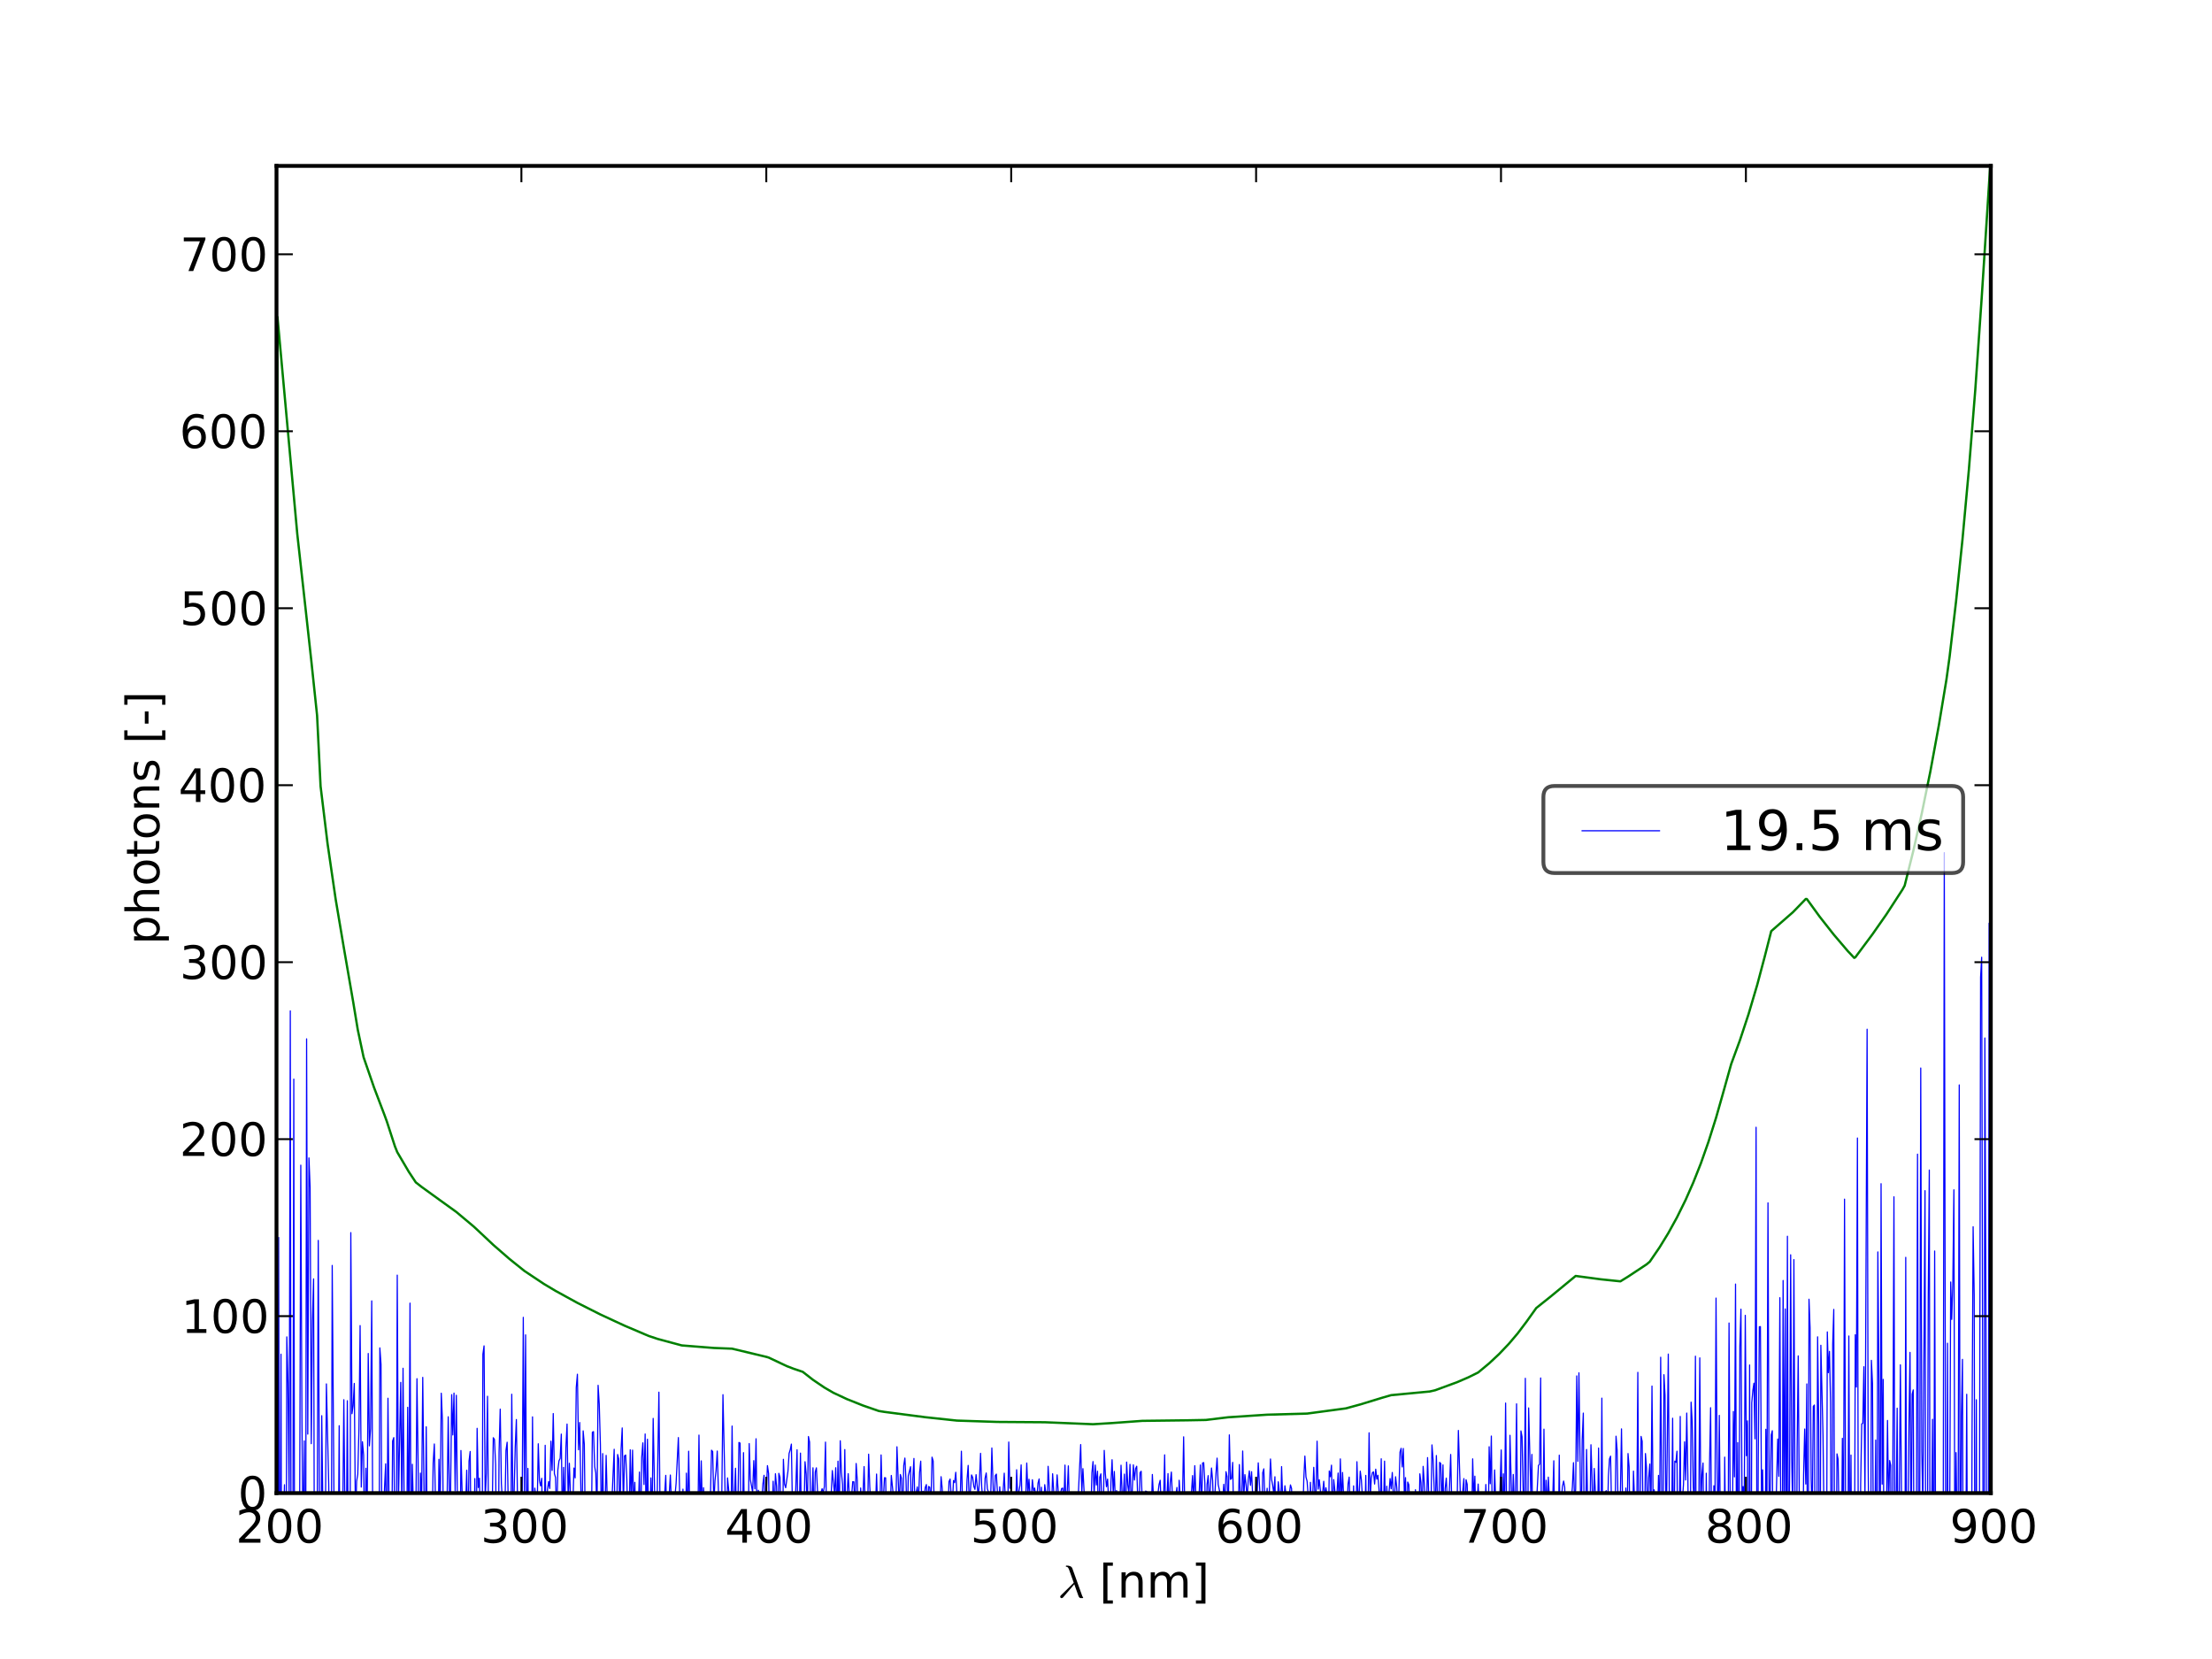 <?xml version="1.0" encoding="utf-8" standalone="no"?>
<!DOCTYPE svg PUBLIC "-//W3C//DTD SVG 1.1//EN"
  "http://www.w3.org/Graphics/SVG/1.1/DTD/svg11.dtd">
<!-- Created with matplotlib (http://matplotlib.sourceforge.net/) -->
<svg height="432pt" version="1.1" viewBox="0 0 576 432" width="576pt" xmlns="http://www.w3.org/2000/svg" xmlns:xlink="http://www.w3.org/1999/xlink">
 <defs>
  <style type="text/css">
*{stroke-linecap:square;stroke-linejoin:round;}
  </style>
 </defs>
 <g id="figure_1">
  <g id="patch_1">
   <path d="
M0 432
L576 432
L576 0
L0 0
z
" style="fill:#ffffff;"/>
  </g>
  <g id="axes_1">
   <g id="patch_2">
    <path d="
M72 388.8
L518.4 388.8
L518.4 43.2
L72 43.2
z
" style="fill:#ffffff;"/>
   </g>
   <g id="line2d_1">
    <path clip-path="url(#p7ff5b81e1d)" d="
M71.951 388.8
L72.079 433
M72.361 433
L72.558 322.237
L72.822 433
M72.913 433
L73.166 352.622
L73.345 433
M73.654 433
L73.772 397.361
L74.076 386.619
L74.216 433
M74.498 433
L74.683 348.119
L74.986 360.001
L75.29 390.135
L75.594 263.229
L75.812 433
M76.217 433
L76.504 280.997
L76.728 433
M77.797 433
L78.021 396.416
L78.324 303.409
L78.627 370.428
L78.93 404.068
L79.234 375.201
L79.484 433
M79.559 433
L79.84 270.515
L80.143 373.434
L80.447 301.521
L80.749 309.145
L81.053 375.928
L81.356 344.025
L81.659 333.017
L81.928 433
M82.302 433
L82.568 405.1
L82.872 322.992
L83.37 433
M83.537 433
L83.781 368.646
L84.083 393.461
L84.318 433
M84.46 433
L84.992 360.364
L85.599 386.609
L86.156 433
M86.217 433
L86.507 329.516
L87.113 409.593
L87.309 433
M87.496 433
L87.718 398.002
L88.021 415.536
L88.324 371.251
L88.599 433
M88.938 433
L89.232 396.735
L89.535 364.478
L89.838 396.149
L90.14 410.459
L90.443 364.746
L90.862 433
M91.094 433
L91.351 320.968
L91.654 368.126
L91.956 366.027
L92.259 360.24
L92.561 396.381
L92.864 385.711
L93.166 383.849
L93.469 372.266
L93.772 345.174
L94.074 387.236
L94.376 375.432
L94.678 378.839
L94.981 408.146
L95.284 382.326
L95.586 397.23
L95.888 352.447
L96.19 376.492
L96.493 372.011
L96.796 338.747
L97.098 406.754
L97.4 391.256
L98.005 401.21
L98.307 400.684
L98.582 433
M98.621 433
L98.911 350.982
L99.213 355.233
L99.516 418.387
L99.818 415.192
L100.12 387.689
L100.422 381.177
L100.724 411.538
L101.026 364.099
L101.328 394.547
L101.631 397.193
L101.932 412.507
L102.235 375.26
L102.537 374.346
L102.839 402.722
L103.141 420.014
L103.443 332.041
L103.745 391.654
L104.349 359.97
L104.65 394.842
L104.953 356.291
L105.254 394.157
L105.556 416.179
L105.858 409.68
L106.16 366.456
L106.461 403.077
L106.763 339.333
L107.065 412.026
L107.367 381.29
L107.669 393.634
L108.272 397.886
L108.574 359.006
L108.876 381.034
L109.139 433
M109.218 433
L109.479 383.589
L109.781 391.992
L110.082 358.667
L110.686 412.975
L110.987 371.539
L111.288 404.684
L111.59 399.922
L111.892 398.298
L112.193 419.883
L112.796 380.961
L113.097 376.008
L113.701 406.836
L114.002 409.057
L114.303 379.993
L114.605 394.991
L114.906 362.789
L115.208 369.871
L115.509 406.212
L115.81 407.086
L116.111 389.914
L116.413 391.928
L116.714 368.925
L117.016 388.751
L117.317 389.839
L117.618 363.168
L117.919 373.658
L118.22 362.764
L118.521 388.249
L118.822 363.324
L119.124 393.256
L119.425 411.4
L119.726 418.245
L120.027 377.704
L120.328 388.412
L120.629 404.111
L120.931 395.652
L121.232 392.969
L121.533 382.835
L121.834 401.809
L122.135 380.472
L122.436 377.965
L122.737 411.168
L123.037 400.408
L123.338 414.902
L123.639 385.017
L123.94 417.536
L124.241 371.93
L124.542 387.349
L124.842 384.908
L125.143 401.764
L125.407 433
M125.46 433
L125.745 352.645
L126.046 350.46
L126.347 390.641
L126.647 383.633
L126.948 363.583
L127.248 401.676
L127.549 397.419
L127.85 415.74
L128.451 374.376
L128.752 374.842
L129.052 381.328
L129.353 412.46
L129.654 424.032
L129.954 378.22
L130.255 366.936
L130.556 386.266
L130.856 391.436
L131.156 390
L131.457 394.48
L131.758 377.69
L132.058 375.552
L132.358 392.345
L132.659 397.764
L132.959 412.377
L133.259 363.057
L133.56 391.641
L133.86 389.302
L134.161 376.91
L134.461 369.641
L134.761 391.043
L135.062 392.139
L135.362 395.861
L135.662 417.853
L135.963 393.074
L136.262 343.029
L136.563 390.193
L136.863 347.598
L137.164 408.622
L137.463 382.367
L137.764 418.501
L138.064 425.134
L138.364 412.032
L138.664 368.947
L138.964 407.252
L139.264 387.511
L139.864 393.981
L140.164 375.958
L140.464 385.524
L140.764 386.917
L141.064 384.947
L141.364 402.025
L141.664 407.043
L141.964 376.352
L142.264 411.248
L142.564 387.903
L142.863 385.784
L143.164 387.591
L143.464 375.276
L143.763 382.896
L144.063 368.086
L144.363 383.747
L144.662 384.737
L144.962 395.272
L145.262 382.791
L145.562 380.387
L145.861 379.763
L146.161 373.439
L146.461 398.891
L146.761 382.098
L147.06 395.717
L147.36 376.999
L147.66 370.82
L147.959 391.805
L148.259 381.031
L148.558 389.656
L148.858 389.366
L149.158 392.185
L149.457 382.269
L149.757 384.846
L150.056 361.294
L150.355 357.844
L150.655 377.528
L150.954 370.419
L151.254 387.773
L151.553 397.31
L151.853 372.59
L152.152 376.104
L152.451 401.944
L152.751 397.881
L153.05 404.071
L153.349 391.782
L153.648 390.639
L153.948 404.323
L154.247 372.946
L154.546 372.792
L154.845 381.911
L155.145 383.56
L155.444 394.81
L155.743 360.73
L156.042 365.604
L156.342 376.249
L156.641 400.44
L156.94 378.514
L157.239 402.327
L157.538 395.554
L157.837 378.978
L158.136 391.172
L158.435 397.244
L158.734 397.064
L159.033 396.469
L159.332 390.984
L159.93 377.389
L160.229 408.139
L160.527 398.943
L160.827 378.745
L161.126 379.968
L161.425 396.684
L161.723 377.463
L162.022 371.833
L162.321 392.618
L162.62 379.105
L162.918 378.885
L163.217 385.074
L163.516 396.752
L163.815 397.85
L164.113 377.525
L164.412 391.911
L164.711 377.609
L165.009 393.484
L165.308 385.996
L165.607 401.146
L165.905 404.161
L166.503 383.318
L166.801 401.694
L167.1 379.5
L167.398 375.715
L167.697 386.563
L167.996 373.409
L168.294 400.977
L168.593 374.769
L168.891 398.311
L169.19 399.755
L169.488 384.848
L169.786 397.268
L170.085 369.35
L170.681 400.449
L170.98 399.497
L171.577 362.515
L171.875 393.65
L172.173 399.778
L172.77 390.539
L173.068 389.244
L173.366 384.179
L173.664 397.97
L173.962 405.82
L174.261 389.292
L174.558 384.092
L174.857 392
L175.155 394.14
L175.453 391.007
L175.751 389.691
L176.049 386.316
L176.645 374.339
L177.241 400.169
L177.539 398.909
L177.838 387.774
L178.135 403.82
L178.433 410.088
L178.731 383.601
L179.029 396.576
L179.327 377.891
L179.625 394.394
L179.923 393.983
L180.221 394.663
L180.519 394.329
L180.816 396.522
L181.114 395.784
L181.412 399.529
L181.71 397.185
L182.008 373.696
L182.305 396.404
L182.603 380.401
L182.9 393.307
L183.198 387.386
L183.496 392.107
L183.793 390.471
L184.091 397.25
L184.389 395.14
L184.984 390.138
L185.282 377.628
L185.579 377.997
L185.877 391.605
L186.174 385.576
L186.472 382.861
L186.769 377.848
L187.067 388.1
L187.364 393.34
L187.662 395.486
L187.959 389.043
L188.256 363.169
L189.148 403.828
L189.446 384.838
L189.743 387.913
L190.337 399.178
L190.635 371.342
L190.932 397.491
L191.527 382.33
L191.824 398.369
L192.121 394.169
L192.418 375.611
L192.715 375.773
L193.013 405.174
L193.31 398.301
L193.607 378.265
L193.904 402.146
L194.201 391.908
L194.498 388.56
L194.795 402.911
L195.092 375.903
L195.389 385.274
L195.983 388.554
L196.28 380.34
L196.577 387.692
L196.874 374.651
L197.171 399.3
L197.468 388.052
L197.764 389.121
L198.061 395.129
L198.655 386.443
L198.952 384.167
L199.249 395.709
L199.842 381.649
L200.139 383.7
L200.436 401.963
L200.732 393.634
L201.029 397.098
L201.326 385.706
L201.622 394.623
L201.919 383.761
L202.216 386.999
L202.512 399.398
L202.809 383.65
L203.106 384.679
L203.699 411.28
L203.995 379.996
L204.292 386.449
L204.588 387.401
L205.181 383.116
L205.477 378.483
L205.774 377.499
L206.071 376.039
L206.367 393.587
L206.663 393.918
L206.959 395.504
L207.553 377.52
L207.848 407.871
L208.441 378.382
L208.737 401.286
L209.034 393.73
L209.33 396.387
L209.626 380.626
L209.922 383.804
L210.219 394.582
L210.515 374.064
L210.811 375.519
L211.107 395.08
L211.403 391.285
L211.699 382.211
L211.996 398.519
L212.291 383.316
L212.587 382.221
L212.883 388.425
L213.18 401.278
L213.476 391.3
L213.772 388.736
L214.067 387.663
L214.363 388.754
L214.659 387.112
L214.955 375.52
L215.251 396.106
L215.547 396.562
L215.843 389.112
L216.139 395.462
L216.731 382.931
L217.322 389.093
L217.618 382.194
L217.913 395.839
L218.209 380.494
L218.505 396.991
L218.801 375.17
L219.096 383.335
L219.392 386.518
L219.688 398.916
L219.984 377.462
L220.279 402.12
L220.575 389.633
L220.871 383.745
L221.166 389.845
L221.462 388.942
L221.757 389.546
L222.052 385.811
L222.348 385.876
L222.643 394.102
L222.939 381.089
L223.235 385.481
L223.53 406.081
L224.121 387.472
L224.416 397.554
L225.007 381.894
L225.302 391.937
L225.597 393.191
L225.893 395.237
L226.188 378.663
L226.484 387.119
L226.779 391.688
L227.074 391.945
L227.37 389.545
L227.664 392.437
L227.959 393.713
L228.255 383.837
L228.55 393.628
L228.845 394.9
L229.14 392.188
L229.435 378.86
L229.73 390.249
L230.026 390.419
L230.321 384.792
L230.615 384.825
L230.911 399.805
L231.205 395.536
L231.501 392.992
L231.796 394.726
L232.091 384.206
L232.68 390.061
L232.976 388.697
L233.27 393.979
L233.565 376.738
L234.155 392.239
L234.45 383.957
L234.745 384.955
L235.039 396.709
L235.334 381.603
L235.629 379.677
L235.924 385.457
L236.218 398.007
L236.513 384.319
L237.102 381.926
L237.397 399.275
L237.692 385.095
L237.986 379.775
L238.281 395.126
L238.575 388.751
L238.87 387.18
L239.165 391.258
L239.459 383.395
L239.754 380.482
L240.049 392.296
L240.343 388.337
L240.637 390.229
L240.932 387.345
L241.226 386.574
L241.521 392.566
L241.815 387.061
L242.11 387.279
L242.404 392.431
L242.698 379.438
L242.993 380.435
L243.287 392.762
L243.581 390.969
L243.875 391.226
L244.17 392.631
L244.464 391.751
L244.758 393.45
L245.053 384.526
L245.347 387.569
L245.641 393.862
L245.935 394.109
L246.229 389.23
L246.523 391.152
L246.818 395.805
L247.112 385.831
L247.406 385.141
L247.7 389.72
L247.994 391.694
L248.288 385.537
L248.582 386.08
L248.876 383.378
L249.17 388.855
L249.464 388.911
L249.758 389.296
L250.052 390.432
L250.346 377.89
L250.64 391.703
L250.934 396.358
L251.228 391.453
L251.522 394.024
L251.816 385.286
L252.109 381.586
L252.403 391.896
L252.99 384.066
L253.284 384.751
L253.578 387.019
L253.872 387.831
L254.166 383.999
L254.753 389.786
L255.047 385.388
L255.34 378.441
L255.634 387.182
L256.221 394.328
L256.515 384.927
L256.808 383.559
L257.102 387.683
L257.396 388.57
L257.689 388.675
L257.982 389.716
L258.276 377.051
L258.863 394.611
L259.156 384.262
L259.45 383.85
L260.036 393.958
L260.33 387.168
L260.623 392.512
L260.916 388.941
L261.21 388.257
L261.503 383.612
L262.09 397.953
L262.383 396.373
L262.676 375.498
L262.969 387.546
L263.263 387.198
L263.556 390.086
L263.849 391.863
L264.142 391.73
L264.435 394.908
L264.728 382.718
L265.021 390.138
L265.608 386.707
L265.901 381.46
L266.194 394.399
L266.487 390.964
L266.78 389.404
L267.072 391.334
L267.366 380.972
L267.658 388.942
L267.951 385.189
L268.244 390.178
L268.537 390.513
L268.83 385.314
L269.123 388.256
L269.416 387.484
L269.709 389.705
L270.001 389.942
L270.294 386.221
L270.587 385.11
L270.879 392.898
L271.173 387.266
L271.466 396.301
L271.758 394.024
L272.051 386.599
L272.344 388.809
L272.636 395.548
L272.928 381.824
L273.514 392.157
L273.807 393.301
L274.099 383.766
L274.391 388.494
L274.684 396.524
L275.27 384.049
L275.854 392.687
L276.146 388.992
L276.439 387.607
L276.732 387.498
L277.024 392.383
L277.317 381.507
L277.609 395.511
L278.193 381.713
L278.486 393.336
L278.778 390.354
L279.07 389.32
L279.362 389.862
L279.655 391.742
L279.947 399.781
L280.239 393.22
L280.824 388.44
L281.408 376.159
L281.7 388.717
L281.992 382.433
L282.284 388.218
L282.576 390.842
L282.869 392.005
L283.161 397.534
L283.453 391.634
L283.745 397.249
L284.037 395.838
L284.329 383.52
L284.621 380.59
L284.912 389.402
L285.204 381.497
L285.497 386.706
L285.789 383.102
L286.08 400.327
L286.372 384.668
L286.664 383.783
L286.956 392.892
L287.248 398.132
L287.54 377.678
L287.831 383.717
L288.123 387.136
L288.415 385.161
L288.998 397.638
L289.29 386.098
L289.582 380.109
L289.873 388.792
L290.165 383.166
L290.457 391.797
L290.748 388.132
L291.04 391.374
L291.332 402.52
L291.914 381.54
L292.206 389.356
L292.497 390.233
L292.789 383.851
L293.081 399.314
L293.372 380.724
L293.664 386.592
L293.955 388.876
L294.247 381.315
L294.538 390.736
L294.829 388.27
L295.12 381.44
L295.412 385.41
L295.703 382.436
L295.995 381.806
L296.286 391.053
L296.577 392.962
L296.868 383.473
L297.16 383.109
L297.451 391.392
L297.742 391.801
L298.033 396.507
L298.324 388.266
L298.616 388.408
L298.907 392.272
L299.198 389.375
L299.489 392.899
L299.78 394.779
L300.071 383.948
L300.653 396.036
L300.945 394.023
L301.235 389.242
L301.526 388.914
L301.818 386.553
L302.108 385.458
L302.69 399.903
L302.981 391.382
L303.272 378.838
L303.563 397.507
L304.145 383.717
L304.435 394.922
L304.726 385.985
L305.017 383.318
L305.308 389.948
L305.599 390.058
L305.889 397.828
L306.18 389.554
L306.47 387.33
L306.761 399.851
L307.052 385.454
L307.343 390.148
L307.634 389.333
L307.924 390.003
L308.214 374.148
L308.505 392.745
L308.795 390.169
L309.086 392.724
L309.377 389.77
L309.667 396.612
L309.958 398.84
L310.248 388.771
L310.539 384.24
L310.829 391.616
L311.12 381.662
L311.41 389.8
L311.7 391.323
L311.991 391.464
L312.281 388.491
L312.571 381.476
L312.862 394.101
L313.152 380.956
L313.442 380.864
L313.733 386.02
L314.023 400.147
L314.314 386.549
L314.604 384.25
L314.894 391.858
L315.474 382.268
L315.764 385.503
L316.055 395.023
L316.635 383.802
L316.925 379.694
L317.215 386.559
L317.795 389.265
L318.375 391.177
L318.665 386.507
L318.955 391.952
L319.245 383.224
L319.535 384.514
L319.825 395.122
L320.115 373.643
L320.404 385.227
L320.695 385.005
L320.984 380.802
L321.274 397.395
L321.564 391.036
L321.854 399.513
L322.143 396.041
L322.434 394.153
L322.723 381.365
L323.013 390.361
L323.303 393.039
L323.592 377.838
L323.882 390.234
L324.171 383.993
L324.462 386.444
L324.751 390.123
L325.041 385.351
L325.33 383.013
L325.62 386.787
L325.909 383.225
L326.488 396.027
L326.778 393.298
L327.067 385.114
L327.357 389.336
L327.646 380.924
L328.225 391.422
L328.515 405.943
L328.804 383.503
L329.093 382.478
L329.383 391.186
L329.672 391.684
L329.962 387.538
L330.251 396.533
L330.829 379.916
L331.119 385.265
L331.408 386.762
L331.697 388.998
L331.987 384.543
L332.275 401.392
L332.854 385.851
L333.143 388.476
L333.432 396.917
L333.721 381.898
L334.011 390.424
L334.3 391.596
L334.588 386.889
L334.877 389.238
L335.167 392.742
L335.456 391.493
L336.033 386.66
L336.322 387.601
L336.611 400.656
L336.9 392.09
L337.189 388.582
L337.478 393.094
L337.767 395.807
L338.056 389.026
L338.345 391.137
L338.633 397.268
L338.922 389.118
L339.211 397.24
L339.5 385.234
L339.788 379.158
L340.077 384.615
L340.366 385.712
L340.655 389.672
L340.943 396.462
L341.232 385.996
L341.521 393.341
L341.809 389.906
L342.098 382.087
L342.386 388.98
L342.675 389.798
L342.964 375.28
L343.252 387.776
L343.541 385.32
L343.83 388.165
L344.118 396.201
L344.406 388.871
L344.695 385.716
L344.983 389.777
L345.271 387.408
L345.56 389.189
L345.849 401.024
L346.137 383.05
L346.425 384.546
L346.713 381.525
L347.002 397.694
L347.29 385.272
L347.579 387.991
L347.867 393.559
L348.443 383.579
L348.731 393.472
L349.019 379.893
L349.308 391.694
L349.596 383.423
L349.884 389.835
L350.172 390.361
L350.748 392.762
L351.036 386.385
L351.325 384.633
L351.613 394.199
L351.9 396.884
L352.189 397.756
L352.476 386.917
L352.765 404.338
L353.053 400.345
L353.34 380.63
L353.629 390.008
L353.916 389.228
L354.205 383.078
L354.492 385.296
L355.356 399.405
L355.643 384.194
L355.931 404.203
L356.219 395.432
L356.507 373.099
L356.794 390.206
L357.083 384.938
L357.37 383.465
L357.658 383.287
L357.945 386.44
L358.233 382.573
L358.521 385.17
L358.808 384.16
L359.096 387.931
L359.383 397.196
L359.671 379.863
L359.959 400.432
L360.246 394.126
L360.534 380.473
L360.821 398.546
L361.108 386.996
L361.396 392.749
L361.971 385.017
L362.258 387.681
L362.546 383.43
L362.833 389.573
L363.12 390.078
L363.408 384.541
L363.695 387.175
L363.983 391.634
L364.27 388.463
L364.557 378.124
L364.844 377.136
L365.131 381.988
L365.419 377.177
L365.706 389.78
L365.993 384.774
L366.28 399.83
L366.567 385.917
L366.854 386.618
L367.429 400.105
L367.716 395.414
L368.003 393.853
L368.29 398.757
L368.577 387.925
L368.864 396.199
L369.151 394.433
L369.438 400.214
L369.725 383.782
L370.012 386.061
L370.299 395.261
L370.585 381.838
L371.446 394.93
L371.733 379.555
L372.02 388.965
L372.307 404.351
L372.594 395.252
L372.881 376.247
L373.167 380.043
L373.741 394.833
L374.027 379.019
L374.314 390.361
L374.601 396.523
L374.888 380.797
L375.174 381.129
L375.461 392.782
L375.747 381.456
L376.033 401.097
L376.32 387.593
L376.607 384.897
L376.893 390.87
L377.18 392.551
L377.466 386.79
L377.753 378.737
L378.326 404.838
L378.612 391.855
L378.899 390.413
L379.185 393.949
L379.471 389.381
L379.758 372.482
L380.33 391.04
L380.617 394.087
L380.903 388.165
L381.189 385.019
L381.476 397.993
L381.762 385.327
L382.048 386.513
L382.62 406.209
L382.907 394.91
L383.192 400.012
L383.479 379.882
L383.765 390.367
L384.051 384.394
L384.337 397.098
L384.909 386.448
L385.196 393.144
L385.481 389.748
L385.768 399.1
L386.053 390.307
L386.339 395.468
L386.625 395.115
L386.911 386.555
L387.197 393.466
L387.483 404.5
L387.769 376.73
L388.054 386.358
L388.341 373.943
L388.626 398.959
L388.912 395.793
L389.198 382.771
L389.769 399.653
L390.055 395.926
L390.341 396.386
L390.912 377.568
L391.198 397.845
L391.483 383.777
L391.769 395.812
L392.055 365.356
L392.34 395.835
L392.626 395.667
L392.912 402.749
L393.197 373.748
L393.768 395.878
L394.053 383.942
L394.339 392.023
L394.625 389.948
L394.91 365.559
L395.196 401.544
L395.481 398.559
L395.766 406.434
L396.051 372.604
L396.337 374.138
L396.622 387.95
L396.908 394.993
L397.193 358.908
L397.478 398.347
L397.764 409.531
L398.049 366.621
L398.619 388.889
L398.904 378.727
L399.19 409.742
L399.475 393.145
L399.76 406.358
L400.045 392.354
L400.615 381.601
L400.901 381.276
L401.186 358.819
L401.471 418.069
L401.756 399.967
L402.04 372.15
L402.325 398.689
L402.61 385.451
L402.895 393.617
L403.18 384.643
L403.465 390.409
L403.75 399.402
L404.035 401.019
L404.604 380.382
L404.889 405.095
L405.174 388.709
L405.459 391.552
L405.744 406.659
L406.028 378.927
L406.313 406.913
L406.598 389.811
L406.883 386.988
L407.167 385.661
L407.452 387.296
L407.737 401.363
L408.021 400.659
L408.306 390.07
L408.591 405.27
L408.875 412.798
L409.16 390.636
L409.445 387.209
L409.729 380.88
L410.013 390.814
L410.298 387.762
L410.582 358.28
L410.867 380.544
L411.151 357.487
L411.72 401.539
L412.004 374.923
L412.289 367.965
L412.573 405.353
L412.858 399.662
L413.142 377.442
L413.426 392.009
L413.995 398.184
L414.279 376.209
L414.564 384.722
L414.848 400.566
L415.132 382.378
L415.416 388.319
L415.7 398.506
L415.984 398.341
L416.269 377.069
L416.553 399.052
L416.837 403.573
L417.121 364.071
L417.405 409.768
L417.689 409.71
L417.973 388.648
L418.257 388.165
L418.541 396.556
L418.825 384.474
L419.109 379.897
L419.393 379.177
L419.677 394.492
L419.961 390.741
L420.244 424.777
L420.812 373.984
L421.096 377.618
L421.38 394.838
L421.664 390.126
L421.948 388.766
L422.231 372.079
L422.799 411.128
L423.083 406.982
L423.366 387.489
L423.65 400.273
L423.933 378.498
L424.217 382.001
L424.501 402.899
L424.784 388.771
L425.068 403.679
L425.352 383.073
L425.635 391.028
L425.919 416.672
L426.202 397.164
L426.486 357.355
L426.769 407.666
L427.053 394.066
L427.336 374.037
L427.619 375.331
L427.903 401.905
L428.186 408.317
L428.47 378.5
L428.753 382.411
L429.036 396.878
L429.32 384.737
L429.603 381.236
L429.887 396.03
L430.17 360.928
L430.453 390.392
L430.736 387.938
L431.019 391.142
L431.302 392.753
L431.586 399.39
L431.869 384.191
L432.152 396.589
L432.435 353.422
L432.719 390.722
L433.001 410.508
L433.284 357.969
L433.567 363.341
L433.851 402.688
L434.417 352.598
L434.699 391.607
L435.266 401.782
L435.549 369.304
L435.831 412.153
L436.114 380.482
L436.398 380.784
L436.68 377.887
L436.963 420.893
L437.246 402.528
L437.529 368.842
L437.811 422.584
L438.095 390.753
L438.377 386.519
L438.66 375.447
L438.943 385.397
L439.225 367.963
L439.508 384.099
L439.791 408.924
L440.073 417.624
L440.356 365.116
L440.638 370.255
L440.921 386.976
L441.204 393.046
L441.487 353.151
L441.769 431.368
L441.953 433
M442.059 433
L442.334 400.459
L442.617 353.586
L442.899 393.298
L443.182 384.02
L443.464 380.962
L443.746 413.481
L444.028 418.63
L444.311 383.627
L444.593 412.328
L444.876 418.943
L445.158 381.423
L445.44 366.568
L445.723 404.025
L446.005 410.544
L446.287 386.889
L446.57 393.38
L446.852 338.018
L447.134 381.677
L447.416 401.656
L447.699 368.562
L447.98 397.968
L448.263 413.433
L448.545 391.499
L448.827 428.968
L449.109 379.435
L449.674 429.135
L449.955 415.931
L450.237 344.508
L450.519 388.932
L450.802 408.953
L451.084 399.783
L451.365 367.539
L451.647 384.577
L451.929 334.369
L452.211 412.957
L452.493 375.657
L452.775 431.199
L453.057 350.533
L453.338 340.91
L453.62 391.632
L453.902 387.099
L454.184 394.515
L454.466 342.505
L454.747 379.062
L455.029 369.98
L455.204 433
M455.404 433
L455.593 355.443
L455.799 433
M455.957 433
L456.156 365.286
L456.438 362.07
L456.719 360.169
L457.001 374.661
L457.282 293.531
L457.538 433
M457.622 433
L457.845 379.924
L458.127 345.483
L458.408 345.444
L458.69 390.126
L458.971 382.744
L459.253 399.31
L459.463 433
M459.579 433
L459.816 372.187
L460.097 392.406
L460.379 313.214
L460.66 388.417
L460.941 390.864
L461.223 373.629
L461.504 372.554
L461.769 433
M461.868 433
L462.067 424.377
L462.348 397.127
L462.911 374.706
L463.192 384.431
L463.473 337.916
L463.754 408.979
L464.002 433
M464.044 433
L464.316 333.432
L464.597 395.053
L464.879 340.836
L465.16 419.539
L465.44 321.917
L465.722 423.157
L466.003 383.729
L466.283 326.744
L466.565 379.943
L466.846 395.977
L467.126 327.997
L467.603 433
M467.734 433
L467.97 376.999
L468.25 353.076
L468.845 433
M469.271 433
L469.374 413.496
L469.654 384.079
L469.936 372.112
L470.216 386.441
L470.497 360.365
L470.716 433
M470.827 433
L471.059 338.312
L471.339 345.76
L471.62 385.063
L471.9 394.997
L472.181 366.212
L472.462 365.867
L472.742 424.237
L473.023 421.691
L473.303 348.109
L473.584 371.238
L473.793 433
M473.922 433
L474.145 350.306
L474.706 373.726
L474.986 396.871
L475.267 405.336
L475.486 433
M475.571 433
L475.828 346.823
L476.108 357.443
L476.389 351.891
L476.669 365.154
L476.9 433
M476.991 433
L477.23 350.104
L477.51 340.963
L477.79 431.163
L478.07 415.302
L478.351 378.584
L478.631 379.956
L478.911 396.446
L479.191 390.107
L479.471 411.769
L479.752 374.539
L480.032 405.135
L480.312 312.254
L480.72 433
M481.087 433
L481.432 347.891
L481.712 417.143
L481.992 378.901
L482.256 433
M482.302 433
L482.553 404.593
L482.833 432.187
L483.113 347.565
L483.393 361.17
L483.673 296.339
L483.945 433
M484.259 433
L484.512 386.39
L484.792 370.773
L485.072 370.63
L485.352 355.893
L485.631 389.703
L486.191 268.007
L486.47 381.384
L486.944 433
M487.057 433
L487.31 354.227
L487.589 360.204
L487.869 410.084
L488.149 405.97
L488.428 374.986
L488.652 433
M488.741 433
L488.987 325.997
L489.267 359.542
L489.547 426.593
L489.826 308.235
L490.105 386.467
L490.385 359.186
L490.648 433
M490.703 433
L490.944 404.408
L491.223 395.28
L491.503 369.88
L491.782 392.894
L492.062 380.315
L492.341 381.577
L492.55 433
M492.683 433
L493.179 311.646
L493.458 423.665
L494.017 366.687
L494.296 423.951
L494.854 355.399
L495.134 388.54
L495.365 433
M495.999 433
L496.25 327.408
L496.53 428.832
L496.808 405.025
L497.088 371.153
L497.366 352.158
L497.646 404.014
L497.924 363.033
L498.204 361.924
L498.482 426.654
L498.762 432.07
L499.04 396.352
L499.32 300.541
L499.598 409.627
L499.877 400.952
L500.156 278.115
L500.435 377.943
L500.714 392.967
L501.271 310.042
L501.474 433
M501.791 433
L501.829 425.809
L502.108 338.154
L502.386 304.674
L502.605 433
M502.814 433
L502.944 402.224
L503.222 369.58
L503.498 433
M503.503 433
L503.78 325.763
L504.058 413.122
L504.275 433
M504.374 433
L504.615 395.822
L505.004 433
M505.57 433
L505.729 408.013
L506.008 402.608
L506.287 222.028
L506.694 433
M506.901 433
L507.122 349.772
L507.321 433
M507.539 433
L507.957 333.83
L508.235 343.571
L508.514 333.762
L508.792 309.818
L509.07 422.619
L509.348 378.253
L509.627 399.503
L509.905 393.827
L510.183 282.51
L510.459 433
M510.467 433
L510.74 368.761
L511.018 353.971
L511.249 433
M511.374 433
L511.574 392.045
L511.852 414.405
L512.13 363.069
L512.391 433
M512.84 433
L512.965 389.226
L513.14 433
M513.325 433
L513.52 372.599
L513.798 319.433
L514.076 337.196
L514.296 433
M514.43 433
L514.632 364.49
L514.787 433
M515.376 433
L515.744 254.425
L516.022 249.256
L516.46 433
M516.637 433
L516.855 270.292
L517.133 343.667
L517.334 433
M517.737 433
L517.966 240.402
L518.244 295.32
L518.522 388.8
L518.522 388.8" style="fill:none;stroke:#0000ff;stroke-width:0.3;"/>
   </g>
   <g id="line2d_2">
    <path clip-path="url(#p7ff5b81e1d)" d="
M71.951 388.8
L72.254 82.559
L77.414 139.083
L79.537 158.218
L81.053 171.953
L82.568 186.302
L83.478 204.725
L85.296 219.69
L87.415 234.223
L89.535 246.808
L91.956 260.821
L93.166 268.157
L94.678 275.299
L97.4 283.189
L100.12 290.344
L100.724 292.001
L102.839 298.508
L103.443 300.014
L106.461 305.147
L108.272 307.883
L109.781 309.063
L114.605 312.553
L118.822 315.589
L123.338 319.373
L124.241 320.207
L128.451 324.166
L132.659 327.822
L136.563 330.957
L141.664 334.351
L144.662 336.14
L150.355 339.264
L156.342 342.287
L162.62 345.198
L168.891 347.867
L171.278 348.662
L177.539 350.346
L185.877 351.005
L190.635 351.193
L199.249 353.253
L200.139 353.495
L204.884 355.736
L206.663 356.422
L209.034 357.222
L211.699 359.3
L214.659 361.306
L217.026 362.681
L220.575 364.34
L224.712 365.989
L228.845 367.419
L230.321 367.656
L240.932 369.037
L249.17 369.918
L259.743 370.265
L272.051 370.351
L284.621 370.864
L289.582 370.56
L297.451 369.988
L309.086 369.846
L314.023 369.753
L319.825 369.053
L329.962 368.382
L340.366 368.093
L350.46 366.74
L354.205 365.716
L359.959 363.957
L362.258 363.295
L372.307 362.342
L373.741 362.01
L379.471 359.9
L382.334 358.667
L384.909 357.393
L387.769 355.016
L390.341 352.613
L392.912 349.913
L395.196 347.22
L397.478 344.199
L400.045 340.601
L403.75 337.647
L410.298 332.254
L416.837 333.126
L421.948 333.659
L423.933 332.436
L428.753 329.249
L429.603 328.536
L432.152 324.803
L434.417 321.112
L436.68 317.009
L438.943 312.422
L440.921 307.942
L442.899 302.945
L444.876 297.341
L446.852 291.08
L448.545 285.126
L450.802 277.068
L453.057 270.924
L455.311 264.106
L457.564 256.5
L459.535 249.084
L461.223 242.47
L466.846 237.559
L470.216 234.092
L470.497 234.104
L473.865 238.739
L477.51 243.373
L481.152 247.646
L482.833 249.43
L483.113 249.29
L487.589 243.281
L491.223 238.086
L495.413 231.626
L495.971 230.609
L498.204 221.639
L500.435 211.769
L502.665 200.86
L504.894 188.743
L506.843 176.984
L507.679 170.944
L509.348 156.644
L511.018 140.561
L512.687 122.353
L514.354 101.58
L516.022 77.647
L518.244 43.2
L518.522 388.8
L518.522 388.8" style="fill:none;stroke:#008000;stroke-width:0.6;"/>
   </g>
   <g id="matplotlib.axis_1">
    <g id="xtick_1">
     <g id="line2d_3">
      <defs>
       <path d="
M0 0
L0 -4" id="m7aaabd0827"/>
      </defs>
      <g>
       <use style="stroke:#000000;stroke-linecap:butt;stroke-width:0.5;" x="72.0" xlink:href="#m7aaabd0827" y="388.8"/>
      </g>
     </g>
     <g id="line2d_4">
      <defs>
       <path d="
M0 0
L0 4" id="m76cd1662f0"/>
      </defs>
      <g>
       <use style="stroke:#000000;stroke-linecap:butt;stroke-width:0.5;" x="72.0" xlink:href="#m76cd1662f0" y="43.2"/>
      </g>
     </g>
     <g id="text_1">
      <!-- 200 -->
      <defs>
       <path d="
M31.781 66.406
Q24.172 66.406 20.328 58.906
Q16.5 51.422 16.5 36.375
Q16.5 21.391 20.328 13.891
Q24.172 6.391 31.781 6.391
Q39.453 6.391 43.281 13.891
Q47.125 21.391 47.125 36.375
Q47.125 51.422 43.281 58.906
Q39.453 66.406 31.781 66.406
M31.781 74.219
Q44.047 74.219 50.516 64.516
Q56.984 54.828 56.984 36.375
Q56.984 17.969 50.516 8.266
Q44.047 -1.422 31.781 -1.422
Q19.531 -1.422 13.062 8.266
Q6.594 17.969 6.594 36.375
Q6.594 54.828 13.062 64.516
Q19.531 74.219 31.781 74.219" id="DejaVuSans-30"/>
       <path d="
M19.188 8.297
L53.609 8.297
L53.609 0
L7.328 0
L7.328 8.297
Q12.938 14.109 22.625 23.891
Q32.328 33.688 34.812 36.531
Q39.547 41.844 41.422 45.531
Q43.312 49.219 43.312 52.781
Q43.312 58.594 39.234 62.25
Q35.156 65.922 28.609 65.922
Q23.969 65.922 18.812 64.312
Q13.672 62.703 7.812 59.422
L7.812 69.391
Q13.766 71.781 18.938 73
Q24.125 74.219 28.422 74.219
Q39.75 74.219 46.484 68.547
Q53.219 62.891 53.219 53.422
Q53.219 48.922 51.531 44.891
Q49.859 40.875 45.406 35.406
Q44.188 33.984 37.641 27.219
Q31.109 20.453 19.188 8.297" id="DejaVuSans-32"/>
      </defs>
      <g transform="translate(61.386 401.706)scale(0.12 -0.12)">
       <use xlink:href="#DejaVuSans-32"/>
       <use x="63.623" xlink:href="#DejaVuSans-30"/>
       <use x="127.246" xlink:href="#DejaVuSans-30"/>
      </g>
     </g>
    </g>
    <g id="xtick_2">
     <g id="line2d_5">
      <defs>
       <path d="
M0 0
L0 -4" id="m7aaabd0827"/>
      </defs>
      <g>
       <use style="stroke:#000000;stroke-linecap:butt;stroke-width:0.5;" x="135.771" xlink:href="#m7aaabd0827" y="388.8"/>
      </g>
     </g>
     <g id="line2d_6">
      <defs>
       <path d="
M0 0
L0 4" id="m76cd1662f0"/>
      </defs>
      <g>
       <use style="stroke:#000000;stroke-linecap:butt;stroke-width:0.5;" x="135.771" xlink:href="#m76cd1662f0" y="43.2"/>
      </g>
     </g>
     <g id="text_2">
      <!-- 300 -->
      <defs>
       <path d="
M40.578 39.312
Q47.656 37.797 51.625 33
Q55.609 28.219 55.609 21.188
Q55.609 10.406 48.188 4.484
Q40.766 -1.422 27.094 -1.422
Q22.516 -1.422 17.656 -0.516
Q12.797 0.391 7.625 2.203
L7.625 11.719
Q11.719 9.328 16.594 8.109
Q21.484 6.891 26.812 6.891
Q36.078 6.891 40.938 10.547
Q45.797 14.203 45.797 21.188
Q45.797 27.641 41.281 31.266
Q36.766 34.906 28.719 34.906
L20.219 34.906
L20.219 43.016
L29.109 43.016
Q36.375 43.016 40.234 45.922
Q44.094 48.828 44.094 54.297
Q44.094 59.906 40.109 62.906
Q36.141 65.922 28.719 65.922
Q24.656 65.922 20.016 65.031
Q15.375 64.156 9.812 62.312
L9.812 71.094
Q15.438 72.656 20.344 73.438
Q25.25 74.219 29.594 74.219
Q40.828 74.219 47.359 69.109
Q53.906 64.016 53.906 55.328
Q53.906 49.266 50.438 45.094
Q46.969 40.922 40.578 39.312" id="DejaVuSans-33"/>
      </defs>
      <g transform="translate(125.175 401.706)scale(0.12 -0.12)">
       <use xlink:href="#DejaVuSans-33"/>
       <use x="63.623" xlink:href="#DejaVuSans-30"/>
       <use x="127.246" xlink:href="#DejaVuSans-30"/>
      </g>
     </g>
    </g>
    <g id="xtick_3">
     <g id="line2d_7">
      <defs>
       <path d="
M0 0
L0 -4" id="m7aaabd0827"/>
      </defs>
      <g>
       <use style="stroke:#000000;stroke-linecap:butt;stroke-width:0.5;" x="199.543" xlink:href="#m7aaabd0827" y="388.8"/>
      </g>
     </g>
     <g id="line2d_8">
      <defs>
       <path d="
M0 0
L0 4" id="m76cd1662f0"/>
      </defs>
      <g>
       <use style="stroke:#000000;stroke-linecap:butt;stroke-width:0.5;" x="199.543" xlink:href="#m76cd1662f0" y="43.2"/>
      </g>
     </g>
     <g id="text_3">
      <!-- 400 -->
      <defs>
       <path d="
M37.797 64.312
L12.891 25.391
L37.797 25.391
z

M35.203 72.906
L47.609 72.906
L47.609 25.391
L58.016 25.391
L58.016 17.188
L47.609 17.188
L47.609 0
L37.797 0
L37.797 17.188
L4.891 17.188
L4.891 26.703
z
" id="DejaVuSans-34"/>
      </defs>
      <g transform="translate(188.782 401.706)scale(0.12 -0.12)">
       <use xlink:href="#DejaVuSans-34"/>
       <use x="63.623" xlink:href="#DejaVuSans-30"/>
       <use x="127.246" xlink:href="#DejaVuSans-30"/>
      </g>
     </g>
    </g>
    <g id="xtick_4">
     <g id="line2d_9">
      <defs>
       <path d="
M0 0
L0 -4" id="m7aaabd0827"/>
      </defs>
      <g>
       <use style="stroke:#000000;stroke-linecap:butt;stroke-width:0.5;" x="263.314" xlink:href="#m7aaabd0827" y="388.8"/>
      </g>
     </g>
     <g id="line2d_10">
      <defs>
       <path d="
M0 0
L0 4" id="m76cd1662f0"/>
      </defs>
      <g>
       <use style="stroke:#000000;stroke-linecap:butt;stroke-width:0.5;" x="263.314" xlink:href="#m76cd1662f0" y="43.2"/>
      </g>
     </g>
     <g id="text_4">
      <!-- 500 -->
      <defs>
       <path d="
M10.797 72.906
L49.516 72.906
L49.516 64.594
L19.828 64.594
L19.828 46.734
Q21.969 47.469 24.109 47.828
Q26.266 48.188 28.422 48.188
Q40.625 48.188 47.75 41.5
Q54.891 34.812 54.891 23.391
Q54.891 11.625 47.562 5.094
Q40.234 -1.422 26.906 -1.422
Q22.312 -1.422 17.547 -0.641
Q12.797 0.141 7.719 1.703
L7.719 11.625
Q12.109 9.234 16.797 8.062
Q21.484 6.891 26.703 6.891
Q35.156 6.891 40.078 11.328
Q45.016 15.766 45.016 23.391
Q45.016 31 40.078 35.438
Q35.156 39.891 26.703 39.891
Q22.75 39.891 18.812 39.016
Q14.891 38.141 10.797 36.281
z
" id="DejaVuSans-35"/>
      </defs>
      <g transform="translate(252.723 401.706)scale(0.12 -0.12)">
       <use xlink:href="#DejaVuSans-35"/>
       <use x="63.623" xlink:href="#DejaVuSans-30"/>
       <use x="127.246" xlink:href="#DejaVuSans-30"/>
      </g>
     </g>
    </g>
    <g id="xtick_5">
     <g id="line2d_11">
      <defs>
       <path d="
M0 0
L0 -4" id="m7aaabd0827"/>
      </defs>
      <g>
       <use style="stroke:#000000;stroke-linecap:butt;stroke-width:0.5;" x="327.086" xlink:href="#m7aaabd0827" y="388.8"/>
      </g>
     </g>
     <g id="line2d_12">
      <defs>
       <path d="
M0 0
L0 4" id="m76cd1662f0"/>
      </defs>
      <g>
       <use style="stroke:#000000;stroke-linecap:butt;stroke-width:0.5;" x="327.086" xlink:href="#m76cd1662f0" y="43.2"/>
      </g>
     </g>
     <g id="text_5">
      <!-- 600 -->
      <defs>
       <path d="
M33.016 40.375
Q26.375 40.375 22.484 35.828
Q18.609 31.297 18.609 23.391
Q18.609 15.531 22.484 10.953
Q26.375 6.391 33.016 6.391
Q39.656 6.391 43.531 10.953
Q47.406 15.531 47.406 23.391
Q47.406 31.297 43.531 35.828
Q39.656 40.375 33.016 40.375
M52.594 71.297
L52.594 62.312
Q48.875 64.062 45.094 64.984
Q41.312 65.922 37.594 65.922
Q27.828 65.922 22.672 59.328
Q17.531 52.734 16.797 39.406
Q19.672 43.656 24.016 45.922
Q28.375 48.188 33.594 48.188
Q44.578 48.188 50.953 41.516
Q57.328 34.859 57.328 23.391
Q57.328 12.156 50.688 5.359
Q44.047 -1.422 33.016 -1.422
Q20.359 -1.422 13.672 8.266
Q6.984 17.969 6.984 36.375
Q6.984 53.656 15.188 63.938
Q23.391 74.219 37.203 74.219
Q40.922 74.219 44.703 73.484
Q48.484 72.75 52.594 71.297" id="DejaVuSans-36"/>
      </defs>
      <g transform="translate(316.451 401.706)scale(0.12 -0.12)">
       <use xlink:href="#DejaVuSans-36"/>
       <use x="63.623" xlink:href="#DejaVuSans-30"/>
       <use x="127.246" xlink:href="#DejaVuSans-30"/>
      </g>
     </g>
    </g>
    <g id="xtick_6">
     <g id="line2d_13">
      <defs>
       <path d="
M0 0
L0 -4" id="m7aaabd0827"/>
      </defs>
      <g>
       <use style="stroke:#000000;stroke-linecap:butt;stroke-width:0.5;" x="390.857" xlink:href="#m7aaabd0827" y="388.8"/>
      </g>
     </g>
     <g id="line2d_14">
      <defs>
       <path d="
M0 0
L0 4" id="m76cd1662f0"/>
      </defs>
      <g>
       <use style="stroke:#000000;stroke-linecap:butt;stroke-width:0.5;" x="390.857" xlink:href="#m76cd1662f0" y="43.2"/>
      </g>
     </g>
     <g id="text_6">
      <!-- 700 -->
      <defs>
       <path d="
M8.203 72.906
L55.078 72.906
L55.078 68.703
L28.609 0
L18.312 0
L43.219 64.594
L8.203 64.594
z
" id="DejaVuSans-37"/>
      </defs>
      <g transform="translate(380.295 401.706)scale(0.12 -0.12)">
       <use xlink:href="#DejaVuSans-37"/>
       <use x="63.623" xlink:href="#DejaVuSans-30"/>
       <use x="127.246" xlink:href="#DejaVuSans-30"/>
      </g>
     </g>
    </g>
    <g id="xtick_7">
     <g id="line2d_15">
      <defs>
       <path d="
M0 0
L0 -4" id="m7aaabd0827"/>
      </defs>
      <g>
       <use style="stroke:#000000;stroke-linecap:butt;stroke-width:0.5;" x="454.629" xlink:href="#m7aaabd0827" y="388.8"/>
      </g>
     </g>
     <g id="line2d_16">
      <defs>
       <path d="
M0 0
L0 4" id="m76cd1662f0"/>
      </defs>
      <g>
       <use style="stroke:#000000;stroke-linecap:butt;stroke-width:0.5;" x="454.629" xlink:href="#m76cd1662f0" y="43.2"/>
      </g>
     </g>
     <g id="text_7">
      <!-- 800 -->
      <defs>
       <path d="
M31.781 34.625
Q24.75 34.625 20.719 30.859
Q16.703 27.094 16.703 20.516
Q16.703 13.922 20.719 10.156
Q24.75 6.391 31.781 6.391
Q38.812 6.391 42.859 10.172
Q46.922 13.969 46.922 20.516
Q46.922 27.094 42.891 30.859
Q38.875 34.625 31.781 34.625
M21.922 38.812
Q15.578 40.375 12.031 44.719
Q8.5 49.078 8.5 55.328
Q8.5 64.062 14.719 69.141
Q20.953 74.219 31.781 74.219
Q42.672 74.219 48.875 69.141
Q55.078 64.062 55.078 55.328
Q55.078 49.078 51.531 44.719
Q48 40.375 41.703 38.812
Q48.828 37.156 52.797 32.312
Q56.781 27.484 56.781 20.516
Q56.781 9.906 50.312 4.234
Q43.844 -1.422 31.781 -1.422
Q19.734 -1.422 13.25 4.234
Q6.781 9.906 6.781 20.516
Q6.781 27.484 10.781 32.312
Q14.797 37.156 21.922 38.812
M18.312 54.391
Q18.312 48.734 21.844 45.562
Q25.391 42.391 31.781 42.391
Q38.141 42.391 41.719 45.562
Q45.312 48.734 45.312 54.391
Q45.312 60.062 41.719 63.234
Q38.141 66.406 31.781 66.406
Q25.391 66.406 21.844 63.234
Q18.312 60.062 18.312 54.391" id="DejaVuSans-38"/>
      </defs>
      <g transform="translate(443.981 401.706)scale(0.12 -0.12)">
       <use xlink:href="#DejaVuSans-38"/>
       <use x="63.623" xlink:href="#DejaVuSans-30"/>
       <use x="127.246" xlink:href="#DejaVuSans-30"/>
      </g>
     </g>
    </g>
    <g id="xtick_8">
     <g id="line2d_17">
      <defs>
       <path d="
M0 0
L0 -4" id="m7aaabd0827"/>
      </defs>
      <g>
       <use style="stroke:#000000;stroke-linecap:butt;stroke-width:0.5;" x="518.4" xlink:href="#m7aaabd0827" y="388.8"/>
      </g>
     </g>
     <g id="line2d_18">
      <defs>
       <path d="
M0 0
L0 4" id="m76cd1662f0"/>
      </defs>
      <g>
       <use style="stroke:#000000;stroke-linecap:butt;stroke-width:0.5;" x="518.4" xlink:href="#m76cd1662f0" y="43.2"/>
      </g>
     </g>
     <g id="text_8">
      <!-- 900 -->
      <defs>
       <path d="
M10.984 1.516
L10.984 10.5
Q14.703 8.734 18.5 7.812
Q22.312 6.891 25.984 6.891
Q35.75 6.891 40.891 13.453
Q46.047 20.016 46.781 33.406
Q43.953 29.203 39.594 26.953
Q35.25 24.703 29.984 24.703
Q19.047 24.703 12.672 31.312
Q6.297 37.938 6.297 49.422
Q6.297 60.641 12.938 67.422
Q19.578 74.219 30.609 74.219
Q43.266 74.219 49.922 64.516
Q56.594 54.828 56.594 36.375
Q56.594 19.141 48.406 8.859
Q40.234 -1.422 26.422 -1.422
Q22.703 -1.422 18.891 -0.688
Q15.094 0.047 10.984 1.516
M30.609 32.422
Q37.25 32.422 41.125 36.953
Q45.016 41.5 45.016 49.422
Q45.016 57.281 41.125 61.844
Q37.25 66.406 30.609 66.406
Q23.969 66.406 20.094 61.844
Q16.219 57.281 16.219 49.422
Q16.219 41.5 20.094 36.953
Q23.969 32.422 30.609 32.422" id="DejaVuSans-39"/>
      </defs>
      <g transform="translate(507.724 401.706)scale(0.12 -0.12)">
       <use xlink:href="#DejaVuSans-39"/>
       <use x="63.623" xlink:href="#DejaVuSans-30"/>
       <use x="127.246" xlink:href="#DejaVuSans-30"/>
      </g>
     </g>
    </g>
    <g id="text_9">
     <!-- $\lambda$ [nm] -->
     <defs>
      <path d="
M8.594 75.984
L29.297 75.984
L29.297 69
L17.578 69
L17.578 -6.203
L29.297 -6.203
L29.297 -13.188
L8.594 -13.188
z
" id="DejaVuSans-5b"/>
      <path d="
M52 44.188
Q55.375 50.25 60.062 53.125
Q64.75 56 71.094 56
Q79.641 56 84.281 50.016
Q88.922 44.047 88.922 33.016
L88.922 0
L79.891 0
L79.891 32.719
Q79.891 40.578 77.094 44.375
Q74.312 48.188 68.609 48.188
Q61.625 48.188 57.562 43.547
Q53.516 38.922 53.516 30.906
L53.516 0
L44.484 0
L44.484 32.719
Q44.484 40.625 41.703 44.406
Q38.922 48.188 33.109 48.188
Q26.219 48.188 22.156 43.531
Q18.109 38.875 18.109 30.906
L18.109 0
L9.078 0
L9.078 54.688
L18.109 54.688
L18.109 46.188
Q21.188 51.219 25.484 53.609
Q29.781 56 35.688 56
Q41.656 56 45.828 52.969
Q50 49.953 52 44.188" id="DejaVuSans-6d"/>
      <path d="
M54.891 33.016
L54.891 0
L45.906 0
L45.906 32.719
Q45.906 40.484 42.875 44.328
Q39.844 48.188 33.797 48.188
Q26.516 48.188 22.312 43.547
Q18.109 38.922 18.109 30.906
L18.109 0
L9.078 0
L9.078 54.688
L18.109 54.688
L18.109 46.188
Q21.344 51.125 25.703 53.562
Q30.078 56 35.797 56
Q45.219 56 50.047 50.172
Q54.891 44.344 54.891 33.016" id="DejaVuSans-6e"/>
      <path d="
M30.422 75.984
L30.422 -13.188
L9.719 -13.188
L9.719 -6.203
L21.391 -6.203
L21.391 69
L9.719 69
L9.719 75.984
z
" id="DejaVuSans-5d"/>
      <path id="DejaVuSans-20"/>
      <path d="
M5.078 1.703
Q5.078 3.172 6.391 4.5
L34.516 32.078
L24.609 59.906
Q23.438 63.094 22.141 64.938
Q20.844 66.797 18.406 66.797
Q17.281 66.797 17.281 68.109
Q17.391 68.703 17.781 69.047
Q18.172 69.391 18.797 69.391
Q29.297 69.391 31.5 63.188
L51.812 6.5
Q53.125 2.25 54.5 0.781
Q54.984 0.047 54.984 -0.203
Q54.984 -1.125 54.203 -1.125
L48.781 -1.125
Q46.297 -0.391 44.828 3.219
L35.688 28.812
L11.531 0.391
Q9.719 -1.312 8.297 -1.312
Q7.031 -1.312 6.047 -0.438
Q5.078 0.438 5.078 1.703" id="Cmmi10-b8"/>
     </defs>
     <g transform="translate(275.46 417.677)scale(0.12 -0.12)">
      <use transform="translate(0.0 14.016)" xlink:href="#Cmmi10-b8"/>
      <use transform="translate(58.301 14.016)" xlink:href="#DejaVuSans-20"/>
      <use transform="translate(90.088 14.016)" xlink:href="#DejaVuSans-5b"/>
      <use transform="translate(129.102 14.016)" xlink:href="#DejaVuSans-6e"/>
      <use transform="translate(192.48 14.016)" xlink:href="#DejaVuSans-6d"/>
      <use transform="translate(289.893 14.016)" xlink:href="#DejaVuSans-5d"/>
     </g>
    </g>
   </g>
   <g id="matplotlib.axis_2">
    <g id="ytick_1">
     <g id="line2d_19">
      <defs>
       <path d="
M0 0
L4 0" id="m4122eb2570"/>
      </defs>
      <g>
       <use style="stroke:#000000;stroke-linecap:butt;stroke-width:0.5;" x="72.0" xlink:href="#m4122eb2570" y="388.8"/>
      </g>
     </g>
     <g id="line2d_20">
      <defs>
       <path d="
M0 0
L-4 0" id="mfaae06577f"/>
      </defs>
      <g>
       <use style="stroke:#000000;stroke-linecap:butt;stroke-width:0.5;" x="518.4" xlink:href="#mfaae06577f" y="388.8"/>
      </g>
     </g>
     <g id="text_10">
      <!-- 0 -->
      <g transform="translate(61.953 393.168)scale(0.12 -0.12)">
       <use xlink:href="#DejaVuSans-30"/>
      </g>
     </g>
    </g>
    <g id="ytick_2">
     <g id="line2d_21">
      <defs>
       <path d="
M0 0
L4 0" id="m4122eb2570"/>
      </defs>
      <g>
       <use style="stroke:#000000;stroke-linecap:butt;stroke-width:0.5;" x="72.0" xlink:href="#m4122eb2570" y="342.716"/>
      </g>
     </g>
     <g id="line2d_22">
      <defs>
       <path d="
M0 0
L-4 0" id="mfaae06577f"/>
      </defs>
      <g>
       <use style="stroke:#000000;stroke-linecap:butt;stroke-width:0.5;" x="518.4" xlink:href="#mfaae06577f" y="342.716"/>
      </g>
     </g>
     <g id="text_11">
      <!-- 100 -->
      <defs>
       <path d="
M12.406 8.297
L28.516 8.297
L28.516 63.922
L10.984 60.406
L10.984 69.391
L28.422 72.906
L38.281 72.906
L38.281 8.297
L54.391 8.297
L54.391 0
L12.406 0
z
" id="DejaVuSans-31"/>
      </defs>
      <g transform="translate(47.21 347.084)scale(0.12 -0.12)">
       <use xlink:href="#DejaVuSans-31"/>
       <use x="63.623" xlink:href="#DejaVuSans-30"/>
       <use x="127.246" xlink:href="#DejaVuSans-30"/>
      </g>
     </g>
    </g>
    <g id="ytick_3">
     <g id="line2d_23">
      <defs>
       <path d="
M0 0
L4 0" id="m4122eb2570"/>
      </defs>
      <g>
       <use style="stroke:#000000;stroke-linecap:butt;stroke-width:0.5;" x="72.0" xlink:href="#m4122eb2570" y="296.633"/>
      </g>
     </g>
     <g id="line2d_24">
      <defs>
       <path d="
M0 0
L-4 0" id="mfaae06577f"/>
      </defs>
      <g>
       <use style="stroke:#000000;stroke-linecap:butt;stroke-width:0.5;" x="518.4" xlink:href="#mfaae06577f" y="296.633"/>
      </g>
     </g>
     <g id="text_12">
      <!-- 200 -->
      <g transform="translate(46.771 301.001)scale(0.12 -0.12)">
       <use xlink:href="#DejaVuSans-32"/>
       <use x="63.623" xlink:href="#DejaVuSans-30"/>
       <use x="127.246" xlink:href="#DejaVuSans-30"/>
      </g>
     </g>
    </g>
    <g id="ytick_4">
     <g id="line2d_25">
      <defs>
       <path d="
M0 0
L4 0" id="m4122eb2570"/>
      </defs>
      <g>
       <use style="stroke:#000000;stroke-linecap:butt;stroke-width:0.5;" x="72.0" xlink:href="#m4122eb2570" y="250.549"/>
      </g>
     </g>
     <g id="line2d_26">
      <defs>
       <path d="
M0 0
L-4 0" id="mfaae06577f"/>
      </defs>
      <g>
       <use style="stroke:#000000;stroke-linecap:butt;stroke-width:0.5;" x="518.4" xlink:href="#mfaae06577f" y="250.549"/>
      </g>
     </g>
     <g id="text_13">
      <!-- 300 -->
      <g transform="translate(46.807 254.917)scale(0.12 -0.12)">
       <use xlink:href="#DejaVuSans-33"/>
       <use x="63.623" xlink:href="#DejaVuSans-30"/>
       <use x="127.246" xlink:href="#DejaVuSans-30"/>
      </g>
     </g>
    </g>
    <g id="ytick_5">
     <g id="line2d_27">
      <defs>
       <path d="
M0 0
L4 0" id="m4122eb2570"/>
      </defs>
      <g>
       <use style="stroke:#000000;stroke-linecap:butt;stroke-width:0.5;" x="72.0" xlink:href="#m4122eb2570" y="204.466"/>
      </g>
     </g>
     <g id="line2d_28">
      <defs>
       <path d="
M0 0
L-4 0" id="mfaae06577f"/>
      </defs>
      <g>
       <use style="stroke:#000000;stroke-linecap:butt;stroke-width:0.5;" x="518.4" xlink:href="#mfaae06577f" y="204.466"/>
      </g>
     </g>
     <g id="text_14">
      <!-- 400 -->
      <g transform="translate(46.479 208.834)scale(0.12 -0.12)">
       <use xlink:href="#DejaVuSans-34"/>
       <use x="63.623" xlink:href="#DejaVuSans-30"/>
       <use x="127.246" xlink:href="#DejaVuSans-30"/>
      </g>
     </g>
    </g>
    <g id="ytick_6">
     <g id="line2d_29">
      <defs>
       <path d="
M0 0
L4 0" id="m4122eb2570"/>
      </defs>
      <g>
       <use style="stroke:#000000;stroke-linecap:butt;stroke-width:0.5;" x="72.0" xlink:href="#m4122eb2570" y="158.382"/>
      </g>
     </g>
     <g id="line2d_30">
      <defs>
       <path d="
M0 0
L-4 0" id="mfaae06577f"/>
      </defs>
      <g>
       <use style="stroke:#000000;stroke-linecap:butt;stroke-width:0.5;" x="518.4" xlink:href="#mfaae06577f" y="158.382"/>
      </g>
     </g>
     <g id="text_15">
      <!-- 500 -->
      <g transform="translate(46.818 162.75)scale(0.12 -0.12)">
       <use xlink:href="#DejaVuSans-35"/>
       <use x="63.623" xlink:href="#DejaVuSans-30"/>
       <use x="127.246" xlink:href="#DejaVuSans-30"/>
      </g>
     </g>
    </g>
    <g id="ytick_7">
     <g id="line2d_31">
      <defs>
       <path d="
M0 0
L4 0" id="m4122eb2570"/>
      </defs>
      <g>
       <use style="stroke:#000000;stroke-linecap:butt;stroke-width:0.5;" x="72.0" xlink:href="#m4122eb2570" y="112.299"/>
      </g>
     </g>
     <g id="line2d_32">
      <defs>
       <path d="
M0 0
L-4 0" id="mfaae06577f"/>
      </defs>
      <g>
       <use style="stroke:#000000;stroke-linecap:butt;stroke-width:0.5;" x="518.4" xlink:href="#mfaae06577f" y="112.299"/>
      </g>
     </g>
     <g id="text_16">
      <!-- 600 -->
      <g transform="translate(46.73 116.667)scale(0.12 -0.12)">
       <use xlink:href="#DejaVuSans-36"/>
       <use x="63.623" xlink:href="#DejaVuSans-30"/>
       <use x="127.246" xlink:href="#DejaVuSans-30"/>
      </g>
     </g>
    </g>
    <g id="ytick_8">
     <g id="line2d_33">
      <defs>
       <path d="
M0 0
L4 0" id="m4122eb2570"/>
      </defs>
      <g>
       <use style="stroke:#000000;stroke-linecap:butt;stroke-width:0.5;" x="72.0" xlink:href="#m4122eb2570" y="66.215"/>
      </g>
     </g>
     <g id="line2d_34">
      <defs>
       <path d="
M0 0
L-4 0" id="mfaae06577f"/>
      </defs>
      <g>
       <use style="stroke:#000000;stroke-linecap:butt;stroke-width:0.5;" x="518.4" xlink:href="#mfaae06577f" y="66.215"/>
      </g>
     </g>
     <g id="text_17">
      <!-- 700 -->
      <g transform="translate(46.876 70.583)scale(0.12 -0.12)">
       <use xlink:href="#DejaVuSans-37"/>
       <use x="63.623" xlink:href="#DejaVuSans-30"/>
       <use x="127.246" xlink:href="#DejaVuSans-30"/>
      </g>
     </g>
    </g>
    <g id="text_18">
     <!-- photons [-] -->
     <defs>
      <path d="
M4.891 31.391
L31.203 31.391
L31.203 23.391
L4.891 23.391
z
" id="DejaVuSans-2d"/>
      <path d="
M30.609 48.391
Q23.391 48.391 19.188 42.75
Q14.984 37.109 14.984 27.297
Q14.984 17.484 19.156 11.844
Q23.344 6.203 30.609 6.203
Q37.797 6.203 41.984 11.859
Q46.188 17.531 46.188 27.297
Q46.188 37.016 41.984 42.703
Q37.797 48.391 30.609 48.391
M30.609 56
Q42.328 56 49.016 48.375
Q55.719 40.766 55.719 27.297
Q55.719 13.875 49.016 6.219
Q42.328 -1.422 30.609 -1.422
Q18.844 -1.422 12.172 6.219
Q5.516 13.875 5.516 27.297
Q5.516 40.766 12.172 48.375
Q18.844 56 30.609 56" id="DejaVuSans-6f"/>
      <path d="
M54.891 33.016
L54.891 0
L45.906 0
L45.906 32.719
Q45.906 40.484 42.875 44.328
Q39.844 48.188 33.797 48.188
Q26.516 48.188 22.312 43.547
Q18.109 38.922 18.109 30.906
L18.109 0
L9.078 0
L9.078 75.984
L18.109 75.984
L18.109 46.188
Q21.344 51.125 25.703 53.562
Q30.078 56 35.797 56
Q45.219 56 50.047 50.172
Q54.891 44.344 54.891 33.016" id="DejaVuSans-68"/>
      <path d="
M18.312 70.219
L18.312 54.688
L36.812 54.688
L36.812 47.703
L18.312 47.703
L18.312 18.016
Q18.312 11.328 20.141 9.422
Q21.969 7.516 27.594 7.516
L36.812 7.516
L36.812 0
L27.594 0
Q17.188 0 13.234 3.875
Q9.281 7.766 9.281 18.016
L9.281 47.703
L2.688 47.703
L2.688 54.688
L9.281 54.688
L9.281 70.219
z
" id="DejaVuSans-74"/>
      <path d="
M18.109 8.203
L18.109 -20.797
L9.078 -20.797
L9.078 54.688
L18.109 54.688
L18.109 46.391
Q20.953 51.266 25.266 53.625
Q29.594 56 35.594 56
Q45.562 56 51.781 48.094
Q58.016 40.188 58.016 27.297
Q58.016 14.406 51.781 6.484
Q45.562 -1.422 35.594 -1.422
Q29.594 -1.422 25.266 0.953
Q20.953 3.328 18.109 8.203
M48.688 27.297
Q48.688 37.203 44.609 42.844
Q40.531 48.484 33.406 48.484
Q26.266 48.484 22.188 42.844
Q18.109 37.203 18.109 27.297
Q18.109 17.391 22.188 11.75
Q26.266 6.109 33.406 6.109
Q40.531 6.109 44.609 11.75
Q48.688 17.391 48.688 27.297" id="DejaVuSans-70"/>
      <path d="
M44.281 53.078
L44.281 44.578
Q40.484 46.531 36.375 47.5
Q32.281 48.484 27.875 48.484
Q21.188 48.484 17.844 46.438
Q14.5 44.391 14.5 40.281
Q14.5 37.156 16.891 35.375
Q19.281 33.594 26.516 31.984
L29.594 31.297
Q39.156 29.25 43.188 25.516
Q47.219 21.781 47.219 15.094
Q47.219 7.469 41.188 3.016
Q35.156 -1.422 24.609 -1.422
Q20.219 -1.422 15.453 -0.562
Q10.688 0.297 5.422 2
L5.422 11.281
Q10.406 8.688 15.234 7.391
Q20.062 6.109 24.812 6.109
Q31.156 6.109 34.562 8.281
Q37.984 10.453 37.984 14.406
Q37.984 18.062 35.516 20.016
Q33.062 21.969 24.703 23.781
L21.578 24.516
Q13.234 26.266 9.516 29.906
Q5.812 33.547 5.812 39.891
Q5.812 47.609 11.281 51.797
Q16.75 56 26.812 56
Q31.781 56 36.172 55.266
Q40.578 54.547 44.281 53.078" id="DejaVuSans-73"/>
     </defs>
     <g transform="translate(41.479 245.977)rotate(-90.0)scale(0.12 -0.12)">
      <use xlink:href="#DejaVuSans-70"/>
      <use x="63.477" xlink:href="#DejaVuSans-68"/>
      <use x="126.855" xlink:href="#DejaVuSans-6f"/>
      <use x="188.037" xlink:href="#DejaVuSans-74"/>
      <use x="227.246" xlink:href="#DejaVuSans-6f"/>
      <use x="288.428" xlink:href="#DejaVuSans-6e"/>
      <use x="351.807" xlink:href="#DejaVuSans-73"/>
      <use x="403.906" xlink:href="#DejaVuSans-20"/>
      <use x="435.693" xlink:href="#DejaVuSans-5b"/>
      <use x="474.707" xlink:href="#DejaVuSans-2d"/>
      <use x="510.791" xlink:href="#DejaVuSans-5d"/>
     </g>
    </g>
   </g>
   <g id="patch_3">
    <path d="
M72 43.2
L518.4 43.2" style="fill:none;stroke:#000000;"/>
   </g>
   <g id="patch_4">
    <path d="
M518.4 388.8
L518.4 43.2" style="fill:none;stroke:#000000;"/>
   </g>
   <g id="patch_5">
    <path d="
M72 388.8
L518.4 388.8" style="fill:none;stroke:#000000;"/>
   </g>
   <g id="patch_6">
    <path d="
M72 388.8
L72 43.2" style="fill:none;stroke:#000000;"/>
   </g>
   <g id="legend_1">
    <g id="patch_7">
     <path d="
M404.775 227.333
L508.32 227.333
Q511.2 227.333 511.2 224.453
L511.2 207.547
Q511.2 204.667 508.32 204.667
L404.775 204.667
Q401.895 204.667 401.895 207.547
L401.895 224.453
Q401.895 227.333 404.775 227.333
z
" style="fill:#ffffff;opacity:0.7;stroke:#000000;"/>
    </g>
    <g id="line2d_35">
     <path d="
M411.975 216.328
L432.135 216.328" style="fill:none;stroke:#0000ff;stroke-width:0.3;"/>
    </g>
    <g id="line2d_36"/>
    <g id="text_19">
     <!-- 19.5 ms -->
     <defs>
      <path d="
M10.688 12.406
L21 12.406
L21 0
L10.688 0
z
" id="DejaVuSans-2e"/>
     </defs>
     <g transform="translate(447.975 221.369)scale(0.144 -0.144)">
      <use xlink:href="#DejaVuSans-31"/>
      <use x="63.623" xlink:href="#DejaVuSans-39"/>
      <use x="127.246" xlink:href="#DejaVuSans-2e"/>
      <use x="159.033" xlink:href="#DejaVuSans-35"/>
      <use x="222.656" xlink:href="#DejaVuSans-20"/>
      <use x="254.443" xlink:href="#DejaVuSans-6d"/>
      <use x="351.855" xlink:href="#DejaVuSans-73"/>
     </g>
    </g>
   </g>
  </g>
 </g>
 <defs>
  <clipPath id="p7ff5b81e1d">
   <rect height="345.6" width="446.4" x="72.0" y="43.2"/>
  </clipPath>
 </defs>
</svg>
